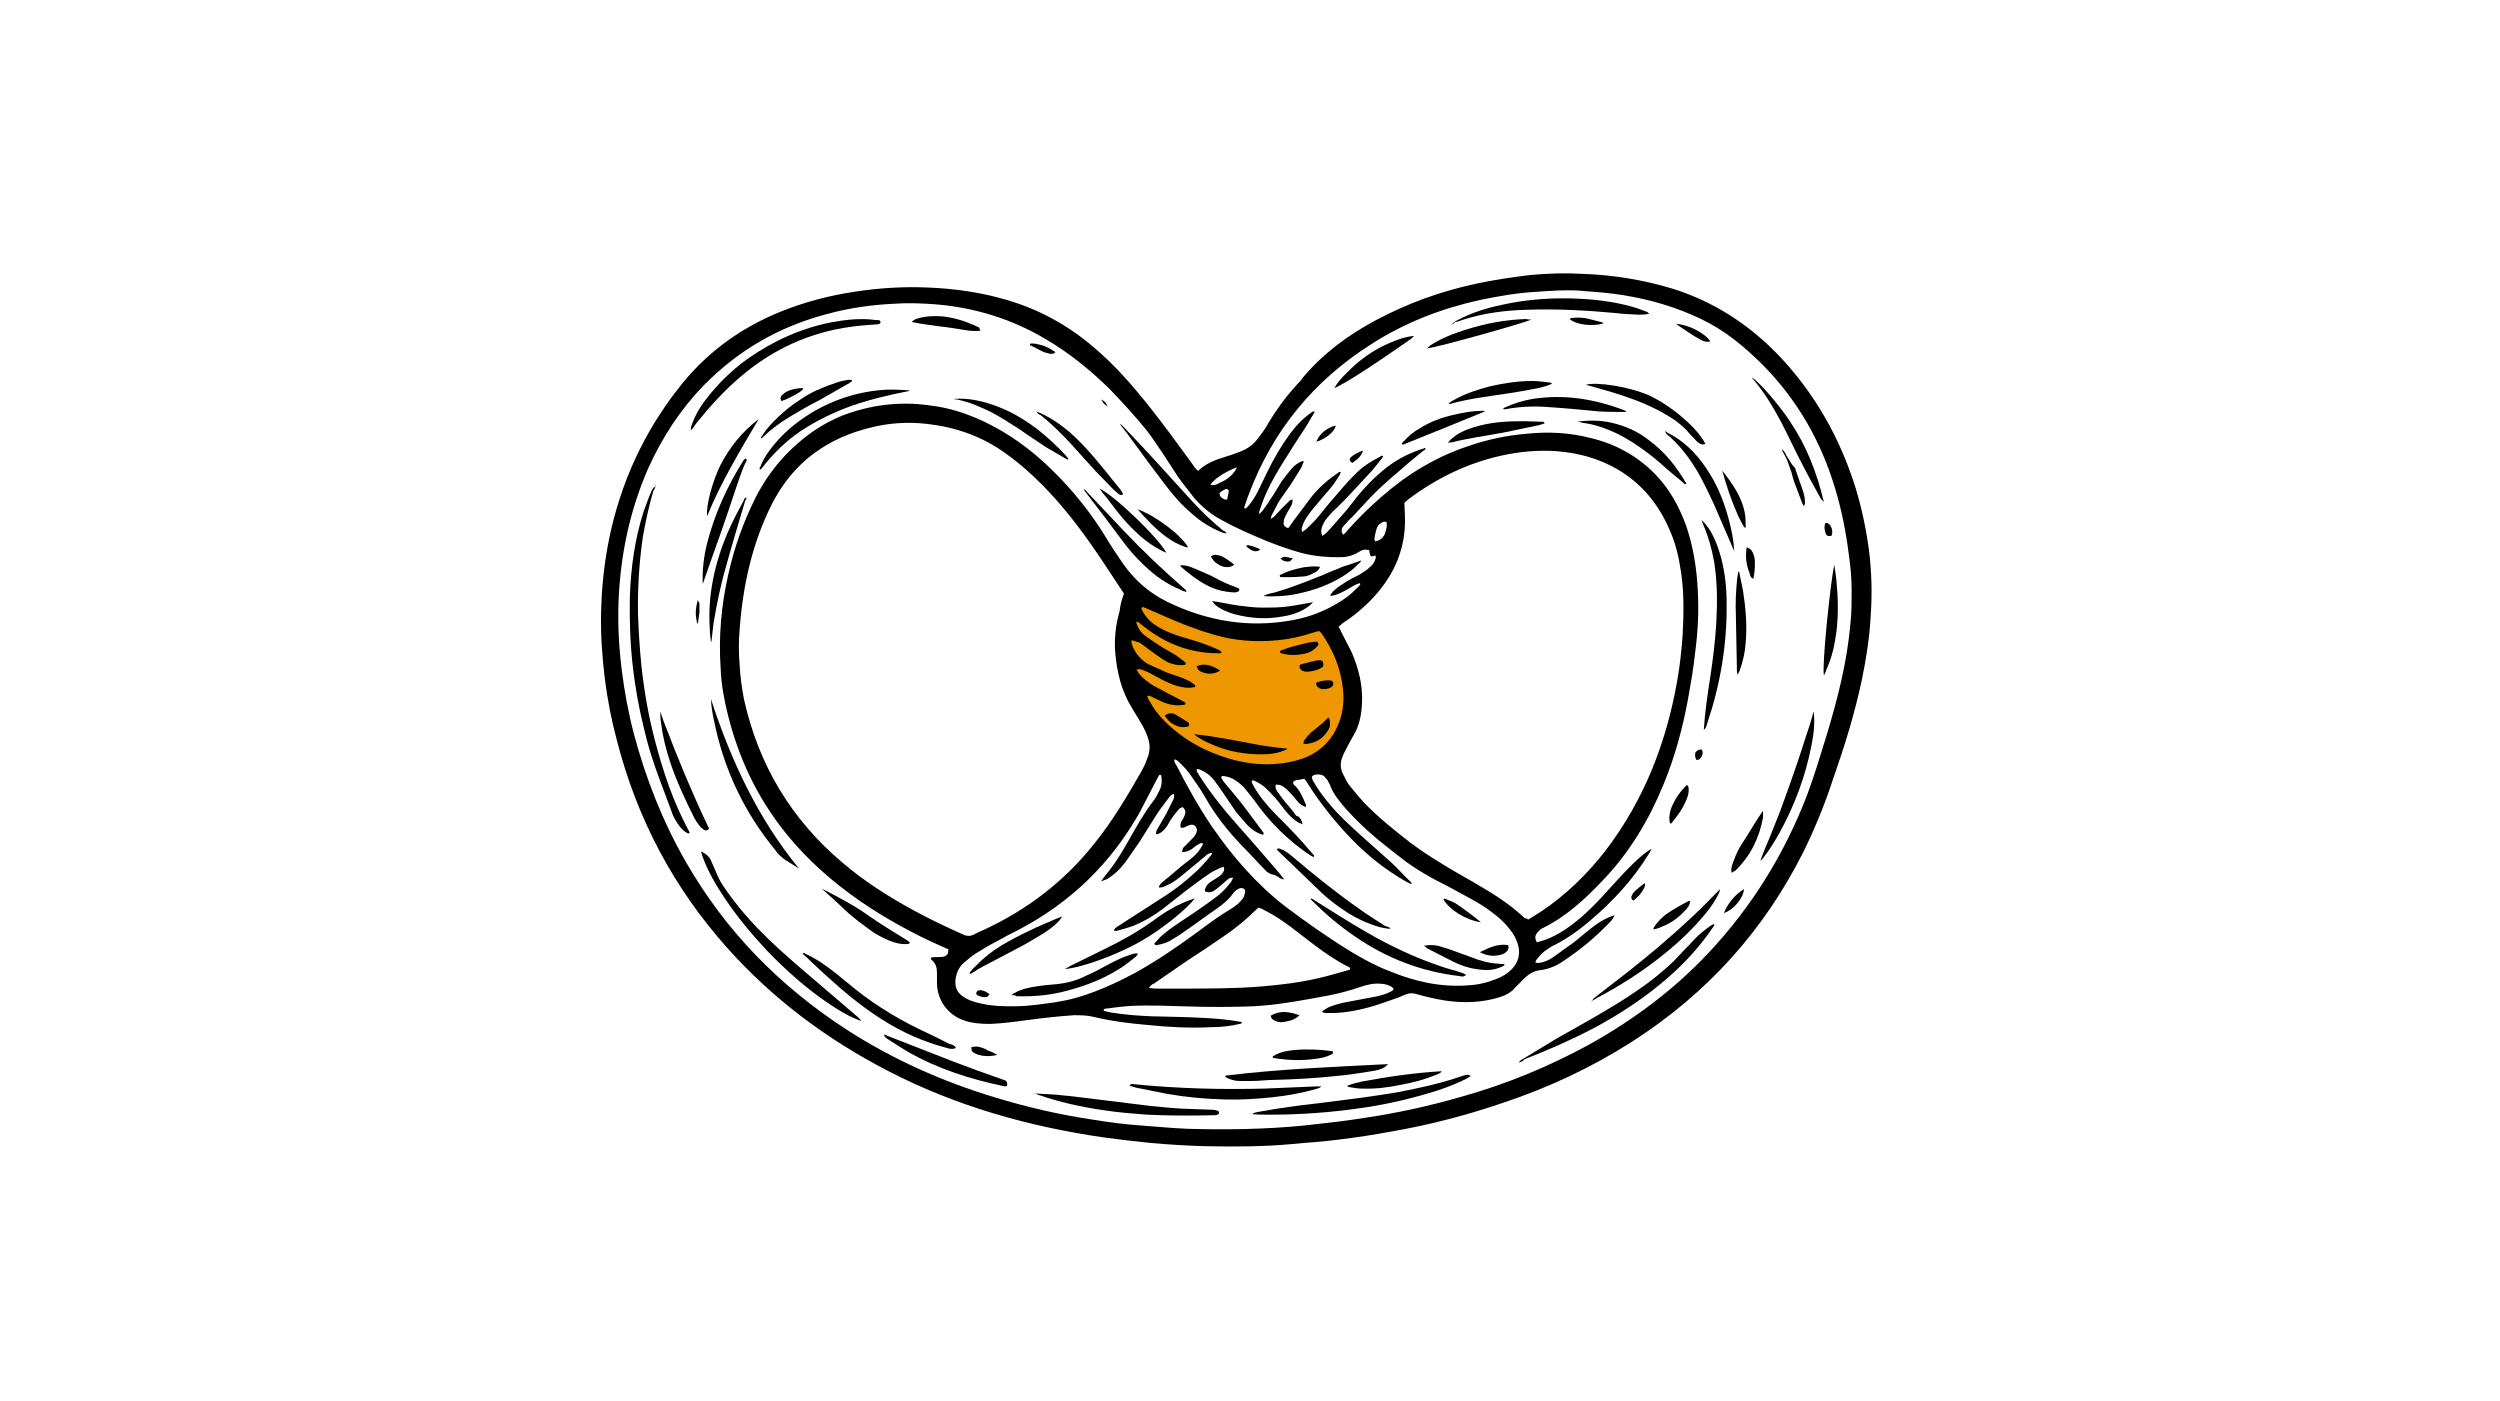 <?xml version="1.0" encoding="utf-8"?>
<!-- Generator: Adobe Illustrator 23.0.1, SVG Export Plug-In . SVG Version: 6.00 Build 0)  -->
<svg version="1.1" id="Ebene_1" xmlns="http://www.w3.org/2000/svg" xmlns:xlink="http://www.w3.org/1999/xlink" x="0px" y="0px"
	 viewBox="0 0 460 257.8" enable-background="new 0 0 460 257.8" xml:space="preserve">
<path fill="#EE9700" d="M248.3,126.5c2,16.3-13.1,15.9-20.7,14.6c-11.1-1.8-21.2-10.7-21-20.4c0.4-19.3,7.5-5.2,18.7-5.2
	C236.6,115.5,246.2,109.7,248.3,126.5z"/>
<path d="M220.4,86.6c0.1,0,0.2,0,0.2-0.1c1.3-1.2,3-1.9,4.7-2.4c1-0.3,1.9-0.6,2.9-1c1.3-0.5,2.5-1.3,3.3-2.5
	c0.7-0.9,1.4-1.8,1.9-2.8c1.5-2.5,3.2-4.8,5.2-7c0.4-0.4,0.8-0.8,1.1-1.3c3.8-4.5,8.4-7.9,13.5-10.6c5.8-3.1,11.9-5.3,18.4-6.7
	c3.3-0.7,6.6-1.2,10-1.6c3.2-0.3,6.5-0.4,9.8-0.2c5.5,0.2,11,1.1,16.3,2.7c7.4,2.3,13.8,6.4,19.2,11.9c6.9,7.1,11.7,15.6,14.6,25
	c1.1,3.7,1.9,7.5,2.4,11.3c0.5,4,0.6,8.1,0.3,12.1c-0.2,3.9-0.8,7.7-1.6,11.6c-1.3,6.2-3.2,12.3-5.3,18.3c-1.5,4.6-3.3,9-5.4,13.3
	c-7.3,14.6-17.8,26.2-31.5,35c-7.5,4.8-15.4,8.5-23.8,11.3c-6.7,2.3-13.6,4.1-20.6,5.3c-3.2,0.6-6.5,1.1-9.8,1.5
	c-2.8,0.4-5.6,0.5-8.4,0.8c-5.4,0.5-10.7,0.5-16.1,0.4c-3.3-0.1-6.7-0.3-10-0.6c-2.8-0.3-5.6-0.6-8.5-1c-13.9-2-27.4-5.8-39.9-12.3
	c-11.2-5.8-21.1-13.2-29.5-22.6c-9.9-11.1-16.6-23.8-20.3-38.2c-1-3.7-1.7-7.4-2.2-11.2c-0.5-4.1-0.8-8.3-0.7-12.5
	c0.2-7.9,1.5-15.6,4.2-23c2.5-6.9,6.1-13.2,10.7-18.9c4.9-6,10.9-10.3,18-13.2c4.4-1.8,9-3,13.6-3.7c4.5-0.7,9-1,13.6-0.8
	c5,0.2,9.9,0.9,14.6,2.3c6.1,1.8,11.5,4.8,16.3,9c3.5,3,6.5,6.4,9.4,10c2.8,3.5,5.5,7.2,8.2,10.9C219.6,85.7,219.9,86.2,220.4,86.6z
	 M251.9,101.2c-0.9-0.1-0.9-0.1-1.4,0.1c-0.4,0.2-0.7,0.4-1.1,0.6c-0.6,0.3-1.3,0.5-2.1,0.6c-2.7,0.1-5.4-0.1-8-0.8
	c-2.1-0.6-4.1-1.3-6.1-2.1c-2.9-1.2-5.7-2.4-8.4-3.9c-1.9-1-3.6-2.4-5-4c-1-1.3-2-2.5-3-3.9c-1-1.5-2-3.1-3-4.6
	c-0.9-1.3-1.8-2.7-2.8-4c-2.2-2.7-4.5-5.2-6.9-7.7c-3.6-3.5-7.4-6.6-11.7-9.1c-6.2-3.7-13-5.8-20.2-6.4c-2.6-0.2-5.3-0.3-7.9-0.1
	c-4.1,0.2-8.2,0.8-12.2,1.9c-8.7,2.3-16.2,6.6-22.5,13c-4.4,4.5-7.7,9.6-10.3,15.3c-3.2,7.3-4.9,14.9-5.4,22.8
	c-0.3,4.8-0.1,9.6,0.5,14.4c0.5,3.9,1.2,7.8,2.2,11.6c2.2,8.3,5.3,16.2,9.6,23.7c7.3,12.7,17.2,22.8,29.5,30.8
	c8.5,5.5,17.7,9.6,27.3,12.5c5.9,1.8,11.9,3.2,18,4.1c3,0.5,6.1,0.9,9.1,1.1c2.8,0.2,5.7,0.5,8.5,0.6c7.1,0.2,14.2,0.1,21.3-0.6
	c3.7-0.4,7.4-0.8,11.1-1.4c6.1-0.9,12-2.2,17.9-3.9c8.2-2.3,16-5.5,23.5-9.6c8.1-4.5,15.5-10,21.9-16.8c8-8.5,14-18.2,18.2-29.1
	c1.3-3.5,2.4-7.1,3.5-10.7c2.1-6.9,3.9-13.9,4.5-21.1c0.2-2,0.2-3.9,0.2-5.9c0-2.2-0.2-4.3-0.5-6.4c-0.5-4.1-1.3-8.2-2.5-12.2
	c-2.6-8.7-6.9-16.3-13.3-22.8c-3.4-3.4-7-6.4-11.4-8.5c-4.6-2.2-9.4-3.6-14.4-4.4c-2.5-0.4-5.1-0.6-7.7-0.8c-2.8-0.2-5.5,0-8.3,0.2
	c-3.5,0.2-6.9,0.8-10.3,1.5c-7.2,1.6-13.9,4.2-20.1,8.2c-10.5,6.7-18,15.8-22.4,27.5c-0.3,0.7-0.5,1.5-0.8,2.2
	c-0.1,0.2-0.1,0.4,0.2,0.5c0.1-0.1,0.3-0.3,0.4-0.4c0.8-0.9,1.4-1.9,1.9-2.9c0.5-1.1,1.1-2.2,1.6-3.3c1.2-2.5,2.6-4.9,4.2-7.1
	c1.1-1.5,2.4-2.9,4-4c0.1-0.1,0.3-0.3,0.6-0.1c-0.5,0.9-1.1,1.8-1.6,2.7c-1.4,2.1-2.8,4.3-4.1,6.4c-1.2,1.9-2.3,3.8-3.2,5.8
	c-0.5,1.1-0.9,2.2-1.3,3.4c0,0.1,0,0.2,0,0.5c0.3-0.3,0.4-0.4,0.6-0.6c0.5-0.7,1-1.4,1.5-2.2c0.7-1,1.3-2.1,2-3.2
	c0.6-0.8,1.2-1.6,1.9-2.4c0.5-0.6,1.1-1,1.8-1.3c0.1-0.1,0.3-0.1,0.4,0.1c-0.2,0.3-0.3,0.7-0.5,1.1c-0.6,1-1.2,1.9-1.8,2.9
	c-0.7,1-1.4,2-2.1,3c-0.6,0.9-1,1.9-1.5,2.8c-0.1,0.2-0.1,0.3-0.2,0.7c0.3-0.2,0.5-0.3,0.7-0.5c0.4-0.4,0.8-0.9,1.2-1.3
	c0.5-0.5,1.1-1.1,1.6-1.6c0.1-0.1,0.3-0.1,0.5-0.2c0.1,0.5-0.1,0.9-0.3,1.3c-0.3,0.5-0.6,1-0.9,1.6c-0.2,0.4-0.4,0.8-0.4,1.2
	c-0.1,0.6,0.1,0.9,0.8,1.2c0.3-0.3,0.5-0.7,0.8-1.1c1.2-1.6,2.4-3.2,3.6-4.8c1.4-1.7,3-3.1,4.8-4.3c0.1-0.1,0.3-0.3,0.5-0.1
	c-0.1,0.2-0.1,0.3-0.2,0.5c-0.5,0.8-1,1.6-1.6,2.3c-0.7,0.9-1.5,1.7-2.2,2.6c-0.7,0.8-1.4,1.6-2,2.5c-0.6,0.8-1,1.6-1.2,2.5
	c0,0.2,0,0.3,0.1,0.6c0.3-0.2,0.5-0.4,0.7-0.5c0.8-0.8,1.7-1.6,2.4-2.5c1-1.2,1.9-2.4,3-3.6c1.1-1.3,2.2-2.6,3.4-3.8
	c1.4-1.5,3.1-2.6,4.9-3.5c0.1-0.1,0.3-0.3,0.5,0c-0.2,0.3-0.4,0.6-0.6,0.8c-0.7,0.9-1.4,1.8-2.2,2.6c-1.9,2-3.7,4.1-5.7,6
	c-0.7,0.6-1.3,1.3-1.9,2c-0.4,0.5-0.7,1.1-0.9,1.7c-0.1,0.5-0.2,0.9,0.1,1.5c0.3-0.2,0.5-0.3,0.7-0.5c0.9-0.9,1.7-1.9,2.6-2.9
	c1.1-1.2,2.1-2.5,3.1-3.8c1.4-1.7,2.9-3.3,4.6-4.7c2.1-1.8,4.4-3.1,7.1-4c0.3-0.1,0.6-0.2,0.9-0.3c0,0.4-0.3,0.5-0.5,0.6
	c-1.3,1.1-2.6,2.1-3.8,3.2c-2.5,2.1-5,4.3-7.2,6.8c-0.9,0.9-1.7,1.9-2.7,2.8c-0.3,0.3-0.6,0.7-0.9,1c-0.3,0.3-0.4,0.7-0.3,1.2
	c0,0.1,0.2,0.2,0.3,0.4c0.3-0.3,0.6-0.6,0.8-0.9c2-2.2,4-4.2,6.2-6.1c4.8-4.2,10.1-7.4,16.2-9.4c3.5-1.2,7-1.9,10.6-2.2
	c3.9-0.4,7.9-0.2,11.7,0.8c4.6,1.1,8.6,3.3,11.9,6.7c2.6,2.7,4.3,5.8,5.6,9.3c1.4,4,2,8.1,2.2,12.2c0.2,3.8,0,7.6-0.5,11.3
	c-0.3,2.9-0.8,5.7-1.3,8.5c-1,5.4-2.4,10.6-4.5,15.7c-2.7,6.6-6.3,12.6-11.2,17.7c-3.3,3.5-6.8,6.7-11.1,8.8c-0.4,0.2-0.7,0.5-1,0.9
	c-0.4,0.5-0.4,1,0,1.7c0.5-0.2,1.1-0.3,1.6-0.5c2.4-0.9,4.5-2.4,6.4-4c1.7-1.5,3.3-3.1,4.8-4.8c1.4-1.5,2.7-3,4.1-4.4
	c1.1-1.1,2.2-2.2,3.5-3.1c0.1-0.1,0.3-0.2,0.7-0.4c-0.3,0.6-0.5,0.9-0.7,1.2c-2.8,4.5-6.4,8.4-10.5,11.9c-2.1,1.8-4.3,3.4-6.7,4.6
	c-0.7,0.3-1.3,0.8-1.9,1.2c-0.5,0.4-1,1-1.4,1.5c-0.1,0.1-0.1,0.3-0.2,0.5c0.2,0,0.4,0.1,0.5,0.1c1-0.1,2-0.5,2.8-1.1
	c1.2-0.8,2.3-1.7,3.5-2.5c1.2-0.9,2.4-2,3.6-2.9c1-0.8,2.1-1.5,3.3-2c0.2-0.1,0.5-0.1,0.9-0.3c-0.3,0.7-0.7,1.1-1.1,1.5
	c-2.6,2.7-5.4,5-8.6,7.1c-1.2,0.8-2.5,1.3-3.9,1.5c-1.2,0.1-2.2,0.7-3,1.5c-0.5,0.5-1.1,1.1-1.6,1.6c-0.8,1-1.8,1.5-3,1.9
	c-3.3,1-6.6,1.1-10,0.6c-1.8-0.3-3.6-0.7-5.3-1.2c-0.7-0.2-1.3-0.2-2,0.1c-0.9,0.4-1.7,0.7-2.6,1c-3,1.1-6,2-9.1,2.3
	c-1,0.1-2,0.1-2.9,0.1c-0.2,0-0.5-0.1-0.8-0.2c0.5-0.5,1.1-0.8,1.6-1c1.1-0.4,2.2-0.7,3.4-0.9c1.6-0.3,3.2-0.6,4.8-0.9
	c1-0.2,2.1-0.5,3-1c0.2-0.1,0.4-0.2,0.4-0.5c-0.1-0.1-0.2-0.2-0.3-0.3c-0.7-0.4-1.4-0.6-2.2-0.6c-1.2-0.1-2.4,0.2-3.6,0.6
	c-2,0.7-4,1.2-6,1.6c-1.1,0.2-2.2,0.4-3.3,0.6c-3.8,0.7-7.7,1.3-11.6,1.4c-3.4,0.1-6.9,0.1-10.3,0c-3.7-0.1-7.5-0.3-11.2-0.1
	c-1.5,0.1-3,0.3-4.5,0.5c-0.2,0-0.4,0.1-0.3,0.4c0.4,0.1,0.9,0.2,1.3,0.3c2.5,0.4,5,0.6,7.6,0.7c3.2,0.1,6.4,0.1,9.5,0.3
	c2.2,0.1,4.5,0.3,6.7,0.7c0.1,0,0.3,0,0.3,0.3c-0.1,0-0.3,0.1-0.4,0.1c-1.7,0.4-3.4,0.6-5.2,0.6c-3.9,0.2-7.8,0-11.7-0.4
	c-3.4-0.3-6.7-0.7-10-1.5c-1.2-0.3-2.4-0.3-3.6-0.3c-2.9,0.2-5.7,0.5-8.6,0.9c-2.2,0.3-4.5,0.6-6.8,0.7c-1.6,0-3.2-0.1-4.7-0.6
	c-3.1-1-5.1-3.8-5.1-7c0-0.6,0-1.2,0-1.8c0-0.9-0.2-1.7-0.9-2.3c-0.1-0.1-0.3-0.2-0.2-0.5c0.5-0.1,0.9-0.1,1.4-0.1
	c0.3,0,0.7,0,1-0.1c0.6-0.2,0.8-0.5,0.8-1.3c-0.1-0.1-0.1-0.1-0.2-0.1c-0.4-0.2-0.8-0.4-1.1-0.5c-5.2-2.3-10.1-5-14.8-8.2
	c-5.2-3.6-9.9-7.7-13.9-12.7c-5.2-6.5-8.6-13.7-10.6-21.8c-0.7-2.8-1.2-5.6-1.3-8.4c-0.4-5.8,0.1-11.6,1.4-17.3
	c1.1-5,2.8-9.7,5.1-14.3c2.6-5,6.2-9.1,10.9-12.3c1.5-1,3.2-1.9,4.9-2.6c5.2-2,10.6-2.7,16.2-1.9c3.4,0.4,6.6,1.4,9.8,2.9
	c4.7,2.2,8.8,5.2,12.5,8.8c3.9,3.8,7.3,8,10.1,12.6c1,1.7,2.1,3.3,3.2,4.9c2.1,3,4.8,5.3,8,6.9c7.4,3.6,15.1,4.9,23.2,3.4
	c3.3-0.6,6.5-1.9,9.3-3.8c1.1-0.7,2-1.6,2.9-2.5c0.1-0.1,0.3-0.3,0.1-0.5c-0.8,0.2-1.5,0.7-2.2,1.1c-0.9,0.5-1.8,1-2.8,1.2
	c-0.1,0-0.3,0-0.5,0c0.2-0.3,0.4-0.5,0.5-0.7c0.6-0.6,1.3-1.1,2.1-1.6c0.9-0.6,1.9-1.1,2.9-1.6c0.6-0.4,1.3-0.8,1.8-1.3
	c0.5-0.4,0.9-0.9,1.1-1.6c0.1-0.2,0-0.4,0-0.6c-0.9,0.3-0.9,0.3-1.1-0.5C252,101.4,251.9,101.3,251.9,101.2z M206.8,109.2
	c-0.2-0.3-0.4-0.6-0.6-0.9c-1.2-1.8-2.3-3.5-3.5-5.3c-2.6-3.9-5.4-7.7-8.5-11.2c-2.8-3.1-5.8-6-9.2-8.4c-4.3-3.1-9.1-4.8-14.4-5.4
	c-3.5-0.4-7-0.2-10.5,0.7c-3.7,0.9-7.2,2.4-10.3,4.7c-3.4,2.5-5.9,5.7-7.8,9.4c-3.6,7.2-5.3,14.9-5.9,22.9c-0.2,2.2-0.2,4.5,0,6.7
	c0.1,2.1,0.4,4.2,0.8,6.3c2.7,12.1,8.7,22.1,18.2,30.1c4,3.4,8.4,6.2,13,8.7c2.9,1.6,5.9,3,9,4.4c0.8,0.4,1.5,0.4,2.2,0
	c0.5-0.3,1.1-0.5,1.7-0.8c8-3.7,14.8-8.9,20.3-15.8c3.4-4.2,6.1-8.8,8.8-13.5c0.2-0.4,0.4-0.8,0.6-1.2c0.2-0.5,0.4-1.1,0.6-1.6
	c0.3-1,0.3-2,0-3c-0.3-1-0.7-1.8-1.2-2.7c-0.6-1-1.2-2-1.8-3c-2-3.2-2.8-6.7-3.1-10.3c-0.2-2.5,0.1-5.1,0.8-7.5
	C206.1,111.4,206.4,110.4,206.8,109.2z M281.2,169.2c0.8-0.5,1.6-1,2.4-1.5c4.6-3.1,8.5-6.9,11.9-11.3c7-9.2,11.1-19.7,13.1-31.1
	c0.5-2.8,0.8-5.6,1-8.4c0.2-3.9,0.3-7.8-0.3-11.7c-0.4-2.7-1-5.3-2.1-7.7c-2-4.7-5.1-8.5-9.5-11.1c-3.6-2.1-7.4-3.1-11.5-3.4
	c-3.3-0.2-6.6,0.1-9.8,0.8c-6.4,1.4-12.1,4.2-17.3,8.1c-0.2,0.2-0.5,0.4-0.7,0.6c0,0.7,0.1,1.4,0.1,2.2c0.2,4-0.7,7.7-2.7,11.1
	c-1.3,2.2-3,4.2-4.9,5.9c-1.2,1.1-2.5,2.1-3.9,3c-0.2,0.2-0.4,0.4-0.7,0.6c0.2,0.4,0.4,0.7,0.5,1c0.6,1.2,1.3,2.5,1.9,3.7
	c1.3,3,2.1,6.2,1.9,9.5c-0.1,2.1-0.5,4.1-1.6,5.9c-0.4,0.7-0.8,1.4-1.2,2.2c-0.3,0.6-0.6,1.1-0.8,1.7c-0.4,1-0.4,1.9,0,2.9
	c0.4,0.7,0.7,1.5,1.2,2.2c0.9,1.1,1.8,2.2,2.7,3.2c2.7,2.8,5.7,5.2,8.8,7.6c2.7,2,5.5,3.7,8.4,5.4c2,1.1,4,2.3,6,3.5
	c2.3,1.4,4.5,3,6.5,4.9C280.8,168.9,280.9,169,281.2,169.2z M239.7,151.7c-0.3-0.2-0.5-0.2-0.7-0.3c-0.9-0.5-1.6-1.2-2.2-1.9
	c-0.7-0.8-1.3-1.7-2-2.5c-0.6-0.7-1.2-1.3-1.8-1.9c-0.6-0.6-1.3-1-2.1-1.4c-0.2-0.1-0.4-0.2-0.6,0c0,0.4,0.3,0.7,0.4,1
	c1.1,1.9,2.5,3.6,4.1,5.2c1.3,1.3,2.6,2.6,3.8,3.9c1,1.1,2,2.2,3,3.4c0.1,0.1,0.3,0.2,0.1,0.5c-0.1-0.1-0.3-0.1-0.4-0.2
	c-0.4-0.3-0.8-0.5-1.2-0.8c-3.2-2.3-6-5-8.4-8.2c-0.7-1-1.5-2-2.3-3c-0.5-0.7-1.2-1.3-1.9-1.8c-0.7-0.5-1.5-0.8-2.3-0.9
	c-0.2,0-0.4-0.1-0.5,0.2c0.1,0.4,0.4,0.7,0.6,1c1.4,1.7,2.9,3.4,4.2,5.2c1,1.3,1.9,2.6,2.9,3.9c0.1,0.1,0.2,0.3,0,0.5
	c-1.1-0.3-2-0.9-2.8-1.7c-0.7-0.8-1.4-1.6-2.1-2.4c-0.7-1-1.4-2.1-2.1-3.1c-0.6-0.9-1.2-1.8-1.9-2.7c-0.5-0.7-1.2-1.3-1.9-1.7
	c-0.4-0.2-0.8-0.5-1.4-0.5c0,0.2,0,0.3,0,0.4c0.2,0.3,0.4,0.7,0.6,1c2,3.1,4.3,6,6.8,8.8c2.3,2.6,4.6,5.2,6.8,7.8
	c0.6,0.7,1.2,1.4,1.9,2.3c-0.5,0-0.8-0.2-1-0.4c-0.4-0.2-0.8-0.5-1.2-0.5c-0.4-0.1-0.7-0.3-1-0.5c-1.5-1.5-2.9-3.1-4.4-4.6
	c-2.7-2.8-5.1-5.8-7-9.2c-0.7-1.2-1.5-2.4-2.3-3.5c-0.7-1.1-1.6-2.1-2.6-3c-0.2-0.2-0.4-0.3-0.7-0.4c-0.1,0.5,0.1,0.7,0.3,1
	c2,3.9,4.1,7.7,6.6,11.4c3.8,5.5,8.1,10.5,13.5,14.7c4,3,8.1,5.9,12.4,8.5c2.2,1.3,4.4,2.5,6.8,3.4c4.6,1.9,9.4,3,14.5,2.6
	c1.8-0.1,3.5-0.5,5.2-1.2c1.1-0.4,2-1,2.8-1.8c1.2-1.3,1.6-2.8,1.1-4.5c-0.3-1-0.8-2-1.5-2.8c-0.9-1.2-1.9-2.1-3.1-3
	c-1.4-1.1-2.9-2-4.4-2.8c-2-1.1-4-2.2-6-3.2c-1.9-1-3.7-2.1-5.4-3.3c-1.7-1.3-3.4-2.6-5.1-4c-2.2-1.8-4.2-3.7-6.1-5.8
	c-1.2-1.4-2.4-2.8-3-4.5c-0.1-0.3-0.3-0.5-0.4-0.8c-0.2-0.2-0.4-0.5-0.6-0.7c-0.3-0.3-0.7-0.4-1.1-0.4c-0.4,0-0.9,0-1.2,0.4
	c0,0.5,0.2,0.8,0.4,1.1c0.8,1.4,1.7,2.6,2.7,3.8c1.8,2.2,3.9,4.1,6,6c1.8,1.6,3.7,3.3,5.5,4.9c1.2,1.1,2.3,2.4,3.5,3.5
	c0.1,0.1,0.3,0.2,0.2,0.5c-0.3-0.2-0.7-0.3-1-0.5c-3.7-2.1-7-4.7-10-7.8c-3-3.1-5.7-6.5-8-10.1c-0.2-0.3-0.4-0.7-0.7-1
	c-0.4,0.1-0.7,0.1-1,0.2c-0.2,0-0.4,0-0.6,0.1c-0.5,0.1-0.6,0.5-0.3,0.8c1.1,1,1.6,2.3,2.2,3.7c0,0.1,0,0.2,0,0.4
	c-0.7-0.2-1.2-0.6-1.6-1.1c-0.4-0.5-0.8-1-1.2-1.4c-0.4-0.4-0.8-0.9-1.3-1.2c-0.4-0.3-0.9-0.5-1.5-0.4c0,0.7,0,0.7,0.3,1.2
	c0.5,0.7,1,1.4,1.5,2c0.7,0.8,1.4,1.6,2,2.5C239.1,150.2,239.5,150.8,239.7,151.7z M202.6,162.2
	C202.6,162.1,202.6,162.1,202.6,162.2c0.4-0.7,1-1.4,1.5-2c1.4-1.8,2.5-3.7,3.6-5.6c1.4-2.5,2.8-5,4.5-7.2c0.5-0.6,0.8-1.3,1.2-2.1
	c0.4-0.8,0.4-1.6,0.3-2.4c0-0.2-0.1-0.4-0.4-0.3c-0.2,0.3-0.3,0.6-0.5,0.9c-1,1.9-2,3.9-3,5.8c-5.3,9.5-12.8,16.8-22.6,21.9
	c-1.2,0.6-2.4,1.2-3.6,1.9c-1.4,0.7-2.7,1.5-4,2.3c-0.8,0.5-1.6,1.2-2.3,1.8c-0.8,0.7-1.2,1.6-1.4,2.5c-0.3,1.5-0.1,2.8,1.5,3.8
	c0.6,0.4,1.4,0.7,2.1,0.9c1.4,0.4,2.8,0.6,4.2,0.7c2.3,0.1,4.5,0.1,6.8-0.2c2.5-0.3,5-0.6,7.5-1.3c3.8-1.1,7.3-2.7,10.7-4.5
	c4-2.2,7.8-4.8,11.5-7.5c2-1.5,4-3,6.2-4.3c0.5-0.3,0.9-0.6,1.4-1c0.3-0.3,0.6-0.6,0.9-1c0.2-0.3,0.3-0.7,0.4-1.1
	c0.1-0.6-0.3-0.8-0.8-0.8c-0.2,0-0.5,0.2-0.7,0.3c-0.3,0.2-0.6,0.5-0.8,0.8c-0.7,1-1.6,1.7-2.5,2.4c-2.2,1.5-4.3,3.1-6.5,4.6
	c-0.8,0.6-1.7,1.1-2.5,1.6c-0.7,0.4-1.5,0.6-2.4,0.8c-0.2,0-0.4,0.1-0.5-0.3c0.4-0.4,0.8-0.9,1.2-1.3c0.8-0.7,1.7-1.4,2.6-2
	c1.4-1,2.9-1.9,4.3-2.9c1.2-0.8,2.4-1.7,3.6-2.6c0.9-0.7,1.7-1.6,2.4-2.5c0.1-0.2,0.2-0.4,0.4-0.8c-0.3,0-0.6,0-0.7,0.1
	c-0.4,0.3-0.8,0.6-1.2,1c-0.5,0.4-1,0.9-1.5,1.2c-0.5,0.4-1.1,0.5-1.8,0.2c0-0.2,0-0.4,0.1-0.6c0.2-0.5,0.5-0.8,0.9-1.1
	c0.5-0.3,0.9-0.6,1.4-0.9c0.5-0.3,0.9-0.7,1.1-1.2c0.1-0.2,0-0.4,0-0.7c-0.3,0.1-0.5,0.1-0.7,0.2c-0.6,0.3-1.3,0.6-1.9,1
	c-1.5,1-2.9,2.1-4.4,3.2c-1.4,1.1-2.8,2.2-4.2,3.3c-1.7,1.3-3.6,2.4-5.6,3.2c-0.9,0.3-1.8,0.6-2.7,0.8c-0.2,0.1-0.5,0.2-0.8-0.1
	c0.2-0.1,0.3-0.3,0.4-0.4c0.8-0.5,1.5-1,2.3-1.5c2.3-1.5,4.7-3,7-4.5c1.8-1.2,3.5-2.5,5-3.9c1.2-1,2.2-2.2,3.2-3.4
	c0.1-0.1,0.3-0.3,0.1-0.5c-0.5,0.1-0.9,0.4-1.2,0.7c-0.8,0.6-1.5,1.3-2.3,1.9c-1,0.8-2,1.7-3.1,2.5c-0.7,0.5-1.5,0.9-2.3,1.2
	c-0.2,0.1-0.5,0.1-0.8,0.1c0.1-0.5,0.5-0.8,0.8-1.1c1-0.8,2-1.6,3-2.5c0.8-0.7,1.7-1.3,2.5-2c0.7-0.6,1.3-1.3,1.7-2.1
	c0.1-0.2,0.2-0.3,0-0.5c-0.4,0-0.7,0.3-1.1,0.5c-0.3,0.2-0.6,0.5-0.9,0.7c-0.5,0.3-1.1,0.5-1.7,0.5c0.1-0.6,0.1-0.7,0.3-0.9
	c0.4-0.4,0.9-0.9,1.3-1.3c0.4-0.4,0.8-0.8,1-1.3c0.2-0.4,0.2-0.8-0.1-1.2c-0.3-0.4-0.7-0.4-1.1-0.3c-0.3,0.1-0.6,0.3-0.9,0.4
	c-0.3,0.1-0.6,0.2-0.8,0c0-0.7,0-0.7,0.2-1.1c0.2-0.3,0.4-0.6,0.5-0.9c0.3-0.6,0.3-1.2-0.3-1.7c-0.2,0.1-0.5,0.2-0.6,0.3
	c-0.4,0.5-0.9,1-1.2,1.5c-0.4,0.5-0.7,1.1-1,1.6c-0.4,0.6-0.9,1.2-1.6,1.5c-0.2,0.1-0.3,0.2-0.5,0c0-0.4,0.2-0.8,0.4-1.1
	c0.5-0.9,1-1.7,1.5-2.6c0.4-0.8,0.8-1.6,1.2-2.4c0.2-0.4,0.3-0.8,0.2-1.2c-0.4,0-0.6,0.3-0.8,0.5c-0.8,1.1-1.7,2.2-2.4,3.3
	c-1,1.6-2,3.2-3,4.8c-0.9,1.3-1.8,2.6-2.7,3.9c-1,1.3-2.1,2.4-3.5,3.2C203,162,202.8,162.1,202.6,162.2z M208.2,117.8
	c0,0.2,0,0.4,0,0.5c0.2,0.8,0.6,1.5,1.1,2.2c0.6,0.7,1.3,1.4,2.2,1.8c1,0.5,2.1,0.9,3.1,1.4c1,0.4,2.1,0.7,3.1,1.1
	c0.7,0.3,1.4,0.6,2,1.1c0.1,0.1,0.3,0.2,0.2,0.5c-0.8,0.2-1.7,0.2-2.5,0c-1.3-0.2-2.5-0.8-3.7-1.4c-0.8-0.4-1.6-0.9-2.4-1.3
	c-0.5-0.2-1-0.4-1.6-0.6c-0.1,0-0.3,0.1-0.6,0.1c0.2,0.3,0.4,0.6,0.5,0.8c0.8,0.9,1.7,1.6,2.7,2.2c1.1,0.6,2.1,1.1,3.2,1.7
	c0.8,0.4,1.6,0.8,2.3,1.2c0.2,0.1,0.4,0.2,0.3,0.5c-0.1,0-0.2,0.1-0.4,0.1c-1.3,0.2-2.6,0-3.9-0.6c-0.6-0.3-1.3-0.6-1.9-0.9
	c-0.2-0.1-0.5-0.3-0.8-0.1c0.1,0.2,0.1,0.5,0.3,0.7c0.8,1.5,1.7,2.7,2.9,3.9c2.1,2.1,4.5,3.8,7.2,5.1c4,1.9,8.2,3,12.6,2.8
	c2.2-0.1,4.3-0.5,6.3-1.3c3.2-1.4,5.3-3.9,6.3-7.3c0.5-1.7,0.6-3.5,0.4-5.3c-0.4-3.7-1.8-7.1-3.9-10.1c-0.1-0.2-0.3-0.3-0.5-0.5
	c-0.4,0.1-0.8,0.2-1.1,0.3c-2.1,0.7-4.3,1.2-6.5,1.4c-4,0.4-7.9,0.1-11.7-1c-3.1-0.9-6.2-2.1-9.1-3.4c-1.2-0.5-2.5-1.1-3.7-1.6
	c-0.2-0.1-0.4-0.2-0.6,0.1c0.2,0.6,0.6,1.2,1,1.7c0.8,1,1.9,1.7,3.1,2.3c1.2,0.6,2.4,1,3.7,1.4c1.3,0.4,2.5,0.7,3.8,1.2
	c0.9,0.3,1.8,0.7,2.7,1.1c0.2,0.1,0.3,0.3,0.5,0.4c-0.2,0.3-0.5,0.2-0.7,0.2c-2.7,0-5.3-0.5-7.8-1.5c-2.3-0.9-4.3-2.2-6.2-3.7
	c-0.3-0.2-0.5-0.6-1-0.6c0,0.2,0,0.4,0.1,0.5c0.3,0.9,0.9,1.7,1.7,2.2c0.9,0.7,1.9,1.3,2.8,1.9c0.9,0.6,1.8,1,2.7,1.6
	c0.6,0.4,1.1,0.8,1.6,1.2c0.1,0.1,0.3,0.3,0.1,0.5c-0.2,0-0.4,0.1-0.6,0.1c-1.2,0-2.4-0.3-3.4-1c-0.8-0.5-1.6-1.1-2.3-1.6
	c-0.7-0.5-1.4-1.1-2.2-1.6C209,118.1,208.7,117.9,208.2,117.8z M211.4,181.8c0.5,0,0.8,0.1,1.1,0.1c1.7,0,3.4,0,5.1,0
	c4.9,0,9.7,0,14.6-0.4c3.5-0.3,6.9-0.7,10.3-1.5c1.9-0.4,3.7-1,5.6-1.5c0.2,0,0.4-0.1,0.3-0.4c-0.1-0.1-0.2-0.2-0.3-0.2
	c-2.2-1.1-4.2-2.5-6.1-3.9c-1.4-1.1-2.9-2.2-4.3-3.3c-1.6-1.2-3.2-2.3-5-3.2c-0.4-0.2-0.7-0.4-1.1-0.5c-0.2,0.2-0.4,0.3-0.6,0.5
	c-1.8,1.8-3.8,3.4-6,4.9c-2.2,1.5-4.4,3-6.6,4.4c-2,1.4-4.1,2.8-6.1,4.2C212,181.1,211.7,181.3,211.4,181.8z M255.1,96
	c-0.2,0-0.3,0-0.5,0c-0.6,0.2-1.1,0.6-1.3,1.3c-0.2,0.6-0.3,1.2-0.4,1.7c0,0.2,0,0.3,0.1,0.6c0.8-0.1,1.3-0.5,1.7-1.1
	C255,97.7,255.3,96.9,255.1,96z M227.6,86c-1.8,0.6-4.1,2-4.9,3.2c0.7,0.2,1.3-0.1,1.8-0.4C226,88.2,227.1,87.1,227.6,86z
	 M225.8,91.9c0.1-0.5,0.2-1,0.3-1.5c0-0.3-0.3-0.5-0.6-0.4c-0.4,0.2-0.8,0.4-1.1,0.7c0,0.4,0.1,0.7,0.4,0.9
	C225.1,91.8,225.4,92,225.8,91.9z"/>
<path fill="none" d="M206.8,109.2c-0.3,1.1-0.6,2.2-0.9,3.2c-0.7,2.5-1,5-0.8,7.5c0.3,3.7,1.1,7.2,3.1,10.3c0.6,1,1.2,2,1.8,3
	c0.5,0.8,0.9,1.7,1.2,2.7c0.3,1,0.3,2,0,3c-0.2,0.5-0.4,1.1-0.6,1.6c-0.2,0.4-0.4,0.8-0.6,1.2c-2.7,4.7-5.4,9.3-8.8,13.5
	c-5.5,6.9-12.3,12.1-20.3,15.8c-0.5,0.3-1.1,0.5-1.7,0.8c-0.8,0.4-1.4,0.4-2.2,0c-3-1.4-6.1-2.8-9-4.4c-4.6-2.5-9-5.3-13-8.7
	c-9.5-8-15.5-18.1-18.2-30.1c-0.5-2.1-0.7-4.2-0.8-6.3c-0.1-2.2-0.1-4.5,0-6.7c0.6-8,2.3-15.7,5.9-22.9c1.9-3.8,4.4-7,7.8-9.4
	c3.1-2.3,6.5-3.8,10.3-4.7c3.5-0.8,7-1,10.5-0.7c5.3,0.5,10.1,2.3,14.4,5.4c3.4,2.4,6.4,5.3,9.2,8.4c3.1,3.5,5.9,7.3,8.5,11.2
	c1.2,1.8,2.4,3.5,3.5,5.3C206.4,108.6,206.6,108.9,206.8,109.2z"/>
<path fill="none" d="M281.2,169.2c-0.3-0.2-0.4-0.4-0.6-0.5c-2-1.9-4.2-3.5-6.5-4.9c-2-1.2-4-2.3-6-3.5c-2.9-1.6-5.8-3.3-8.4-5.4
	c-3.1-2.3-6.1-4.8-8.8-7.6c-1-1-1.9-2.1-2.7-3.2c-0.5-0.7-0.9-1.4-1.2-2.2c-0.5-0.9-0.5-1.9,0-2.9c0.3-0.6,0.5-1.2,0.8-1.7
	c0.4-0.7,0.8-1.5,1.2-2.2c1.1-1.8,1.5-3.8,1.6-5.9c0.1-3.3-0.6-6.5-1.9-9.5c-0.6-1.3-1.3-2.5-1.9-3.7c-0.2-0.3-0.3-0.6-0.5-1
	c0.2-0.2,0.5-0.4,0.7-0.6c1.4-0.9,2.7-1.9,3.9-3c1.9-1.7,3.6-3.7,4.9-5.9c2-3.4,2.9-7.1,2.7-11.1c0-0.7-0.1-1.4-0.1-2.2
	c0.3-0.2,0.5-0.4,0.7-0.6c5.2-3.9,11-6.7,17.3-8.1c3.2-0.7,6.5-1,9.8-0.8c4.1,0.3,8,1.3,11.5,3.4c4.4,2.6,7.5,6.4,9.5,11.1
	c1.1,2.5,1.7,5.1,2.1,7.7c0.6,3.9,0.5,7.8,0.3,11.7c-0.2,2.8-0.5,5.7-1,8.4c-2,11.3-6.1,21.8-13.1,31.1c-3.3,4.4-7.2,8.2-11.9,11.3
	C282.8,168.2,282.1,168.7,281.2,169.2z"/>
<path fill="none" d="M211.4,181.8c0.3-0.6,0.7-0.8,1-1c2-1.4,4-2.8,6.1-4.2c2.2-1.5,4.4-2.9,6.6-4.4c2.1-1.5,4.1-3.1,6-4.9
	c0.2-0.2,0.3-0.3,0.6-0.5c0.4,0.2,0.8,0.3,1.1,0.5c1.7,0.9,3.4,2,5,3.2c1.5,1.1,2.9,2.2,4.3,3.3c1.9,1.5,3.9,2.8,6.1,3.9
	c0.1,0.1,0.2,0.2,0.3,0.2c0.1,0.3-0.1,0.4-0.3,0.4c-1.9,0.5-3.7,1.1-5.6,1.5c-3.4,0.8-6.8,1.2-10.3,1.5c-4.9,0.4-9.7,0.4-14.6,0.4
	c-1.7,0-3.4,0-5.1,0C212.2,181.9,211.8,181.9,211.4,181.8z"/>
<path d="M120.6,89.6c-0.1,0.3-0.3,0.5-0.4,0.8c-0.8,2.7-1.4,5.5-1.9,8.3c-0.7,4.8-1,9.6-0.9,14.5c0.1,3,0.3,6,0.6,9.1
	c0.5,4.7,1.3,9.4,2.5,13.9c1.5,5.8,3.4,11.4,6.2,16.6c0.1,0.1,0.1,0.3,0.2,0.4c-0.1,0.2-0.3,0.2-0.4,0.1c-0.8-0.4-1.4-1.1-1.9-1.9
	c-0.4-0.6-0.8-1.3-1-2c-1.6-4.4-3.4-8.7-4.6-13.3c-0.9-3.5-1.7-7.1-2.2-10.7c-0.8-5.3-1-10.5-0.9-15.8c0.2-5.2,0.9-10.4,2.5-15.4
	c0.5-1.4,1-2.8,1.6-4.1C120.2,89.8,120.3,89.6,120.6,89.6C120.6,89.6,120.6,89.6,120.6,89.6z"/>
<path d="M279.5,195.5c0.1-0.4,0.5-0.5,0.8-0.7c2-1.2,4.1-2.5,6.1-3.7c3-1.7,6.1-3.4,9.1-5.2c2.6-1.5,5-3.1,7.4-4.8
	c2.4-1.8,4.7-3.7,6.7-6c0.8-0.8,1.6-1.6,2.4-2.5c0.9-0.9,1.8-1.6,2.8-2.3c0.2-0.1,0.4-0.2,0.6-0.3c0.1,0.3-0.1,0.5-0.2,0.6
	c-2.3,3.4-5.1,6.5-8.2,9.2c-4.2,3.7-8.8,6.7-13.6,9.3c-4.2,2.2-8.5,4.1-12.9,5.8C280.2,195.3,279.8,195.4,279.5,195.5L279.5,195.5z"
	/>
<path d="M127.1,79.2c0-0.7,0.2-1.1,0.4-1.6c0.5-1.3,1.2-2.5,2-3.6c2.3-3.1,5-5.8,8.1-8c4.7-3.3,9.8-5.6,15.4-6.7
	c2.7-0.5,5.5-0.8,8.2-0.4c0.3,0,0.7-0.1,0.8,0.3c0.1,0.3-0.2,0.5-0.9,0.5c-1.4,0.1-2.9,0.2-4.3,0.4c-7.7,1-14.5,4.1-20.4,9.1
	c-3.1,2.6-5.8,5.6-8.3,8.7C127.8,78.4,127.6,78.7,127.1,79.2z"/>
<path d="M129.1,156.7c0.8,0.4,1.4,0.9,1.7,1.6c0.3,0.6,0.5,1.2,0.8,1.8c0.4,1,0.8,1.9,1.4,2.8c2.4,3.6,5.2,6.8,8.3,9.8
	c3.3,3.2,6.8,6.1,10.3,9.1c2.1,1.8,4.1,3.5,6.2,5.3c0.2,0.2,0.4,0.4,0.7,0.7c-0.4,0-0.7-0.2-1-0.3c-1.7-0.7-3.3-1.7-4.8-2.7
	c-4.2-2.8-7.9-6.1-11.4-9.7c-2.9-3.1-5.6-6.3-8-9.9c-1.6-2.4-3-4.8-4-7.5c-0.1-0.3-0.2-0.6-0.3-1C129,156.9,129,156.8,129.1,156.7z"
	/>
<path d="M230.4,205c0.3-0.3,0.7-0.3,1.1-0.4c3.7-0.7,7.4-1.2,11.1-1.6c4.8-0.6,9.6-1.2,14.4-2c4.2-0.8,8.3-1.7,12.3-3.1
	c0.4-0.1,0.9-0.3,1.3,0.1c-0.2,0.1-0.4,0.3-0.6,0.4c-2.8,1.4-5.7,2.4-8.7,3.2c-3.6,1-7.3,1.8-11,2.3c-5.5,0.8-11,1.2-16.6,1.2
	C232.5,205.1,231.5,205.1,230.4,205z"/>
<path d="M267,59.7c0.3-0.2,0.7-0.5,1-0.7c2.6-1.4,5.4-2.3,8.3-2.9c4.9-1.1,9.9-1.4,14.9-1.1c3.4,0.2,6.8,0.7,10,1.7
	c0.6,0.2,1.3,0.5,1.9,0.7c0.1,0.1,0.2,0.2,0.4,0.3c-0.7,0.2-1.4,0.2-2,0.2c-1.4-0.1-2.8-0.1-4.2-0.3c-5.5-0.5-10.9-0.8-16.4-0.6
	c-3.9,0.1-7.8,0.6-11.6,1.8c-0.5,0.2-1.1,0.4-1.6,0.5C267.5,59.6,267.2,59.6,267,59.7L267,59.7z"/>
<path d="M313.5,134.3c0.2-3.3,0.7-6.5,1.2-9.8c0.5-3.3,0.9-6.6,1.1-9.9c0.2-3.7,0.2-7.5-0.4-11.2c-0.4-2.3-1-4.5-1.9-6.6
	c-0.1-0.3-0.3-0.7-0.4-1.1c0.5,0.4,0.9,1,1.3,1.5c1.1,1.7,1.8,3.6,2.3,5.5c0.7,2.7,1,5.4,1,8.2c0.1,7.5-1.1,14.8-3.5,22
	C314,133.4,314,133.9,313.5,134.3L313.5,134.3z"/>
<path d="M130.8,128.6c3.7,11.3,8.6,21.9,16.2,31.2c-0.8-0.5-1.6-1-2.4-1.5c-0.3-0.2-0.6-0.4-0.9-0.7c-0.3-0.3-0.7-0.6-0.9-1
	c-5.8-7-9.6-15-11.4-23.9C131.1,131.4,130.9,130.1,130.8,128.6z"/>
<path d="M190.4,201.2c1.2,0.1,2.5,0.1,3.7,0.2c3.2,0.3,6.3,0.7,9.5,1.1c2.7,0.3,5.4,0.7,8.1,1c2,0.2,4,0.4,6,0.5
	c1.8,0.1,3.7,0.1,5.5,0.2c0.3,0,0.6,0.1,0.9,0.2c0.1,0,0.2,0.2,0.2,0.4c0,0.1-0.1,0.3-0.3,0.3c-0.2,0.1-0.4,0.1-0.6,0.1
	c-4.1,0.1-8.2,0.1-12.4-0.1c-2.6-0.2-5.2-0.4-7.8-0.8c-4.2-0.6-8.3-1.5-12.3-2.9c-0.2-0.1-0.4-0.2-0.6-0.3
	C190.4,201.3,190.4,201.3,190.4,201.2z"/>
<path d="M208,199.5c0.2,0,0.5-0.1,0.7,0c8,0.8,16,1,24,0.8c3.1-0.1,6.3-0.3,9.4-0.4c0.3,0,0.7,0,1,0c-0.2,0.3-0.5,0.3-0.7,0.4
	c-2.7,0.8-5.5,1.3-8.3,1.6c-2.9,0.3-5.9,0.5-8.8,0.4c-3.5-0.1-6.9-0.4-10.4-1c-2-0.4-4-0.8-6-1.2c-0.3-0.1-0.6-0.2-1-0.3
	C208,199.6,208,199.5,208,199.5z"/>
<path d="M175.9,192.8c-0.5,0.3-1,0.2-1.4,0.1c-1.1-0.3-2.2-0.6-3.3-1c-4.2-1.4-8.1-3.6-11.7-6.2c-3.6-2.6-6.9-5.6-10.2-8.7
	c-0.5-0.5-1-1-1.6-1.5c0.2-0.3,0.4-0.1,0.5,0c1.3,0.6,2.5,1.3,3.6,2.1c1.4,1,2.8,2.1,4.1,3.2c4,3.4,8.4,6.2,13.1,8.5
	c1.9,0.9,3.8,1.8,5.7,2.8C175.2,192.2,175.6,192.3,175.9,192.8z"/>
<path d="M167.5,71.9c-3.6,0.7-7.1,1.5-10.6,2.7c-3.4,1.2-6.7,2.8-9.7,4.8c-2.6,1.8-4.9,4-6.9,6.6c-0.1,0.1-0.2,0.3-0.4,0.4
	c-0.3-0.2-0.1-0.3,0-0.5c0.6-1.6,1.6-3,2.7-4.3c2.1-2.5,4.6-4.4,7.3-6c3.7-2.1,7.7-3.4,11.9-3.8c1.7-0.2,3.4-0.1,5.1,0
	C167.2,71.8,167.3,71.9,167.5,71.9z"/>
<path d="M255.4,195.8c-0.7,0.8-1.5,1-2.4,1.2c-2.4,0.4-4.9,0.8-7.3,1c-3.7,0.4-7.5,0.6-11.2,0.7c-1.4,0-2.7,0.2-4.1,0.2
	c-0.8,0-1.5,0-2.3,0c-0.8,0-1.5-0.2-2.2-0.5c-0.2-0.1-0.3-0.2-0.5-0.3c0.1-0.1,0.1-0.2,0.2-0.2C235.5,196.7,245.4,196.3,255.4,195.8
	z"/>
<path d="M333.7,130.9c0.3,2.2,0,4.3-0.4,6.3c-1.1,5.7-3.1,11-5.9,16.1c-0.9,1.6-1.9,3.2-3,4.6c-0.1,0.2-0.3,0.3-0.5,0.5
	c0.5-1.5,1.2-3,1.8-4.5c0.6-1.5,1.2-3,1.8-4.5c0.6-1.6,1.1-3.1,1.7-4.7c0.5-1.5,1.1-3.1,1.6-4.6c0.5-1.5,1-3.1,1.5-4.6
	C332.8,134,333.3,132.5,333.7,130.9z"/>
<path d="M293,184.2c0-0.3,0.2-0.5,0.5-0.7c0.9-0.7,1.8-1.4,2.7-2.1c4.2-3.2,8.3-6.5,12.2-10c2.5-2.2,5-4.6,7.3-7
	c0.2-0.2,0.4-0.4,0.8-0.8c-0.1,0.4-0.1,0.5-0.2,0.7c-0.6,1.3-1.5,2.6-2.4,3.7c-2.2,2.7-4.7,5.1-7.4,7.3c-3.9,3.2-8.1,5.9-12.6,8.3
	C293.6,183.8,293.2,183.9,293,184.2L293,184.2z"/>
<path d="M137.4,91.6c-0.1,0.2-0.2,0.4-0.3,0.6c-1.2,4-2.4,8-3.5,12c-1,3.4-1.7,6.9-2.3,10.4c-0.1,0.9-0.2,1.7-0.3,2.6
	c0,0.3-0.1,0.6-0.1,0.9c-0.1,0-0.1,0-0.1,0c0,0,0-0.1,0-0.1c-0.1-0.8-0.2-1.6-0.2-2.4c-0.4-6.1,0.9-11.9,3.2-17.4c0.9-2.1,1.9-4,3-6
	C136.9,91.9,137,91.5,137.4,91.6C137.4,91.6,137.4,91.6,137.4,91.6z"/>
<path d="M162.7,190.3c0.2,0.1,0.4,0.2,0.6,0.3c4.1,1.6,8.2,3.2,12.3,4.8c2.9,1.1,5.9,2.2,8.8,3.2c0.1,0,0.2,0.1,0.3,0.1
	c0.5,0.1,0.7,0.5,0.6,1.1c-0.1,0-0.3,0.1-0.4,0.1c-6.3-1.3-12.3-3.2-17.9-6.4c-1.2-0.7-2.4-1.5-3.5-2.2c-0.3-0.2-0.5-0.3-0.7-0.6
	C162.7,190.7,162.7,190.5,162.7,190.3L162.7,190.3z"/>
<path d="M225.7,98.1c-0.4,0.1-0.7-0.1-1-0.2c-2-0.8-3.7-1.9-5.3-3.3c-1.9-1.6-3.5-3.4-5-5.4c-2-2.6-3.9-5.2-5.8-7.8
	c-0.8-1.1-1.6-2.2-2.5-3.3c0.2-0.1,0.2,0.1,0.3,0.1c0.1,0.1,0.2,0.2,0.2,0.2c2,2.1,4,4.2,6,6.4c2.4,2.6,4.7,5.2,7.1,7.8
	c1.7,1.8,3.4,3.4,5.3,5C225.4,97.7,225.5,97.9,225.7,98.1z"/>
<path d="M290.2,77.6c2.2-0.3,4.3-0.3,6.4,0.2c2.5,0.6,4.8,1.6,6.8,3.2c2.9,2.1,5.1,4.9,6.9,8c-0.3,0.2-0.4,0-0.6-0.2
	c-1.3-1.1-2.7-2.2-4-3.4c-1.6-1.4-3.3-2.7-5-3.8c-2.3-1.5-4.7-2.7-7.4-3.4c-0.7-0.2-1.4-0.3-2.1-0.4
	C290.8,77.7,290.5,77.6,290.2,77.6z"/>
<path d="M306.4,79.3c0.1,0.1,0.3,0.2,0.4,0.3c3,1.5,5.3,3.8,7.1,6.5c2,2.9,3.3,6.1,4.2,9.5c0.5,1.9,0.9,3.8,1,5.8
	c-0.1-0.3-0.3-0.6-0.4-0.9c-1.1-2.5-2.1-4.9-3.2-7.4c-1-2.2-2-4.3-3.2-6.4c-1.5-2.5-3.3-4.9-5.6-6.8
	C306.6,79.8,306.4,79.6,306.4,79.3L306.4,79.3z"/>
<path d="M313.8,81.7c-0.2,0-0.4,0.1-0.5,0.1c-0.5-0.1-0.8-0.3-1.2-0.7c-0.4-0.5-0.9-0.9-1.3-1.4c-0.7-0.9-1.6-1.6-2.5-2.3
	c-2.5-1.7-5.2-3-8-4c-2.4-0.9-4.9-1.6-7.4-2.3c-0.4-0.1-0.7-0.2-1.1-0.3c2-0.6,8.1,0.4,11.5,1.9C307.5,74.6,312.4,78.8,313.8,81.7z"
	/>
<path d="M129.3,107.4c-0.1-2.5,0.2-5,0.8-7.4c1.4-5.5,3.7-10.5,6.7-15.3c0.1-0.1,0.2-0.2,0.3-0.3c0.2,0,0.3,0.1,0.3,0.3
	c-0.7,1.3-1.1,2.6-1.6,4c-1.4,4.2-2.8,8.4-4.3,12.5c-0.7,1.9-1.3,3.8-2,5.7C129.5,107.1,129.4,107.2,129.3,107.4z"/>
<path d="M299.3,75.8c-1.8,0-3.5,0-5.1-0.1c-3.1-0.3-6.2-0.6-9.3-0.8c-2.6-0.2-5.3-0.1-7.9,0.4c-0.1,0-0.3,0-0.4,0
	c0-0.3,0.3-0.3,0.5-0.4c1.5-0.7,3.2-1.2,4.9-1.5c5.8-0.9,11.4,0,16.9,2.1C298.9,75.5,299,75.5,299.3,75.8z"/>
<path d="M130.3,152.7c-0.4,0.2-0.7,0.1-1-0.2c-0.3-0.2-0.5-0.4-0.7-0.7c-0.3-0.4-0.6-0.8-0.8-1.2c-1.7-3.4-3.3-6.8-4.5-10.4
	c-0.8-2.4-1.4-4.9-1.7-7.4c-0.1-0.6-0.1-1.2-0.1-1.9c0.3,0.9,0.5,1.6,0.8,2.3c2.4,6.3,5,12.6,7.9,18.7c0.1,0.2,0.2,0.4,0.3,0.6
	C130.3,152.5,130.3,152.6,130.3,152.7z"/>
<path d="M322.3,69.4c1.4,0.9,5,5,7.1,8.2c3,4.5,4.9,9.3,6.2,14.8c-0.3-0.4-0.5-0.5-0.6-0.7c-1.2-2.2-2.4-4.3-3.5-6.5
	c-1.3-2.5-2.5-5.1-3.8-7.6c-1.5-2.8-3.1-5.5-5.2-7.9C322.4,69.6,322.4,69.5,322.3,69.4z"/>
<path d="M175.5,73.4c2.5-0.2,4.9,0.3,7.2,1.1c3,1,5.7,2.6,8.2,4.5c1.8,1.4,3.5,3,5.1,4.7c0.2,0.2,0.4,0.5,0.6,0.7
	c-0.2,0.3-0.3,0.1-0.5,0c-1.2-0.7-2.4-1.4-3.6-2.1c-1.7-1.1-3.3-2.2-4.9-3.3c-1.7-1.1-3.4-2.2-5.1-3.1c-2-1-4.1-1.9-6.4-2.4
	C175.9,73.5,175.7,73.5,175.5,73.4z"/>
<path d="M218.2,108.9c-0.3-0.1-0.7-0.2-1-0.4c-2.5-1-4.6-2.5-6.6-4.4c-1.6-1.5-3-3.1-4.3-4.9c-1-1.3-2-2.7-3-4
	c-1.3-1.7-2.6-3.4-3.9-5.1c0.3-0.1,0.4,0.2,0.5,0.3c2.3,2.4,4.6,4.9,6.9,7.3c3.5,3.7,7.2,7.2,11.1,10.6c0.1,0.1,0.3,0.3,0.4,0.4
	C218.3,108.8,218.3,108.9,218.2,108.9z"/>
<path d="M335.6,124.3c-0.4-1.8,1.2-17.1,1.9-20.4c0.2,1.1,0.3,2,0.4,2.9c0.3,3.1,0.4,6.3,0,9.4c-0.3,2.4-0.8,4.7-1.8,6.9
	C336,123.5,335.8,123.9,335.6,124.3z"/>
<path d="M223,110.6c1.7,0.2,3.2,0.6,4.7,0.8c1.5,0.2,3.1,0.4,4.6,0.4c1.5,0,3.1,0,4.6-0.2c1.5-0.2,3-0.5,4.7-0.8
	c-0.3,0.3-0.5,0.5-0.6,0.6c-1.4,1.1-3,1.7-4.8,2c-3.1,0.6-6.1,0.4-9.1-0.4c-1.3-0.4-2.6-0.9-3.6-1.8
	C223.4,111.1,223.3,110.9,223,110.6z"/>
<path d="M320,105.2c0.2,1.1,0.5,2.3,0.7,3.4c0.5,3.2,0.8,6.4,0.5,9.7c-0.1,1.7-0.5,3.4-1.1,5.1c-0.1,0.2-0.2,0.4-0.4,0.8
	c0-0.4-0.1-0.5-0.1-0.6c-0.1-3.5-0.1-6.9-0.2-10.4c-0.1-2.1,0-4.2,0.2-6.3c0-0.6,0.2-1.1,0.2-1.6C319.8,105.2,319.9,105.2,320,105.2
	z"/>
<path d="M285.6,70.6c-0.9,0.4-1.7,0.6-2.5,0.8c-2.1,0.4-4.2,0.8-6.4,1.1c-3.3,0.5-6.6,0.9-9.8,1.8c-0.1,0-0.2,0-0.4,0
	c0.4-0.4,0.8-0.6,1.2-0.8c2-1.1,4.1-1.8,6.4-2.4c2.6-0.6,5.2-1,7.9-1c1.1,0,2.2,0.2,3.3,0.3C285.3,70.4,285.4,70.5,285.6,70.6z"/>
<path d="M151.2,163.5c3.1,1.6,6,3.1,8.8,5.1c2.1,1.5,4.2,2.7,6.4,4.1c0.3,0.2,0.7,0.4,1,0.7c0,0.3-0.2,0.2-0.4,0.3
	c-1.2,0.1-2.3-0.2-3.3-0.6c-1.2-0.5-2.4-1.1-3.5-1.9c-1.4-1-2.7-2-4-3.1C154.6,166.6,152.9,165,151.2,163.5z"/>
<path d="M190.8,75.7c0.1,0.1,0.2,0.2,0.4,0.2c2.7,1.2,5.1,3,7.2,5.1c1.5,1.5,2.9,3.1,4.2,4.7c1.2,1.4,2.3,2.9,3.5,4.3
	c0.2,0.2,0.3,0.5,0.5,0.8c0.1,0.1-0.1,0.3-0.3,0.3c-0.2-0.1-0.4-0.1-0.6-0.3c-0.3-0.3-0.6-0.5-0.9-0.8c-1.4-1.5-2.9-2.9-4.2-4.4
	c-1.3-1.4-2.5-2.8-3.7-4.1c-1.7-1.8-3.5-3.6-5.4-5.1C191.1,76.2,190.8,76.1,190.8,75.7L190.8,75.7z"/>
<path d="M250.5,103.1c-0.2,0.3-0.3,0.5-0.5,0.6c-0.9,1-1.9,1.7-3,2.4c-2.6,1.6-5.5,2.6-8.5,3.2c-1.9,0.4-3.9,0.5-6,0.4
	c0.7-0.5,1.4-0.5,2.1-0.7c0.6-0.2,1.3-0.4,1.9-0.6c0.7-0.2,1.4-0.5,2-0.7c0.6-0.2,1.3-0.5,1.9-0.7c0.7-0.3,1.3-0.5,2-0.8
	c0.6-0.2,1.3-0.5,1.9-0.8c0.7-0.3,1.3-0.5,2-0.8c0.6-0.3,1.3-0.5,1.9-0.7C249,103.7,249.6,103.4,250.5,103.1z"/>
<path d="M139.6,77.1c-3.4,5.8-6.9,11.5-9.5,17.9c-0.2-2.1,1-6.4,2.4-9.3C134.3,82.2,136.6,79.4,139.6,77.1z"/>
<path d="M266.4,81.5c0.5-0.7,1-1,1.5-1.4c1.3-0.9,2.9-1.4,4.4-1.8c2.7-0.7,5.5-0.8,8.2-0.8c1,0,2,0.1,3.1,0.1c0.2,0,0.5-0.1,0.6,0.3
	c-0.3,0.1-0.6,0.2-0.9,0.3c-2.2,0.5-4.4,0.9-6.7,1.4c-3.2,0.6-6.3,1-9.5,1.8C267,81.4,266.7,81.4,266.4,81.5z"/>
<path d="M245.5,71.4c0.6-1,1.3-1.8,2.1-2.6c2.3-2.4,5-4.4,8.1-5.7c1.8-0.8,3.3-1.2,4.5-1.3c-0.2,0.2-0.4,0.4-0.5,0.5
	C253.3,66.8,247.2,70.8,245.5,71.4z"/>
<path d="M156.8,70.1c-0.3,0.2-0.6,0.5-0.9,0.6c-1.6,0.9-3.3,1.9-4.9,2.8c-1.3,0.7-2.7,1.4-4,2.2c-2.5,1.4-4.9,3-6.9,5
	c0-0.1-0.1-0.1-0.1-0.1c0,0,0-0.1,0-0.1c0.3-0.4,0.6-0.9,0.9-1.3c0.5-0.6,0.9-1.1,1.4-1.6c0.6-0.6,1.2-1.2,1.9-1.8
	c0.6-0.5,1.2-1,1.9-1.5c0.7-0.5,1.4-0.9,2.1-1.4c0.7-0.4,1.4-0.8,2.1-1.1c0.7-0.3,1.4-0.6,2.2-0.9c0.6-0.2,1.1-0.4,1.7-0.6
	c0.6-0.2,1.2-0.3,1.8-0.4c0.1,0,0.3,0,0.5,0c0.1,0,0.1,0,0.2,0C156.7,69.9,156.7,70,156.8,70.1z"/>
<path d="M265.3,197.1c-0.4,0.5-0.9,0.6-1.4,0.8c-2,0.8-4,1.3-6.1,1.7c-2.4,0.5-4.8,0.8-7.3,0.7c-0.8,0-1.6-0.2-2.4-0.3
	c-0.1,0-0.1-0.1-0.2-0.2c0.9-0.4,1.8-0.6,2.7-0.8C255.4,198.1,260.3,197.4,265.3,197.1z"/>
<path d="M202.3,89.9c2.8,1.3,10.9,9.1,12.3,11.8c-0.3-0.1-0.5-0.2-0.7-0.3c-2-1-3.7-2.3-5.3-3.9c-1.8-1.7-3.3-3.7-4.8-5.7
	C203.3,91.2,202.8,90.6,202.3,89.9z"/>
<path d="M281.8,58.8c-1.6,0.7-17.2,5.1-19.2,5.3c0.2-0.2,0.4-0.4,0.5-0.5c2-1.3,4.2-2.2,6.5-2.9c3.7-1.2,7.5-1.9,11.3-2
	C281.1,58.8,281.3,58.8,281.8,58.8z"/>
<path d="M273.2,75.6c-0.1,0.1-0.1,0.2-0.2,0.2c-4.9,2-9.8,4-14.8,6c-0.1,0-0.1,0-0.3-0.1c0.1-0.2,0.2-0.4,0.4-0.5
	c0.8-0.9,1.7-1.7,2.8-2.3c2-1.3,4.2-2.1,6.5-2.6c1.7-0.4,3.3-0.7,5-0.7C272.8,75.6,273,75.6,273.2,75.6z"/>
<path d="M318.6,160.6c-0.1-0.6,0-1,0.1-1.4c0.3-0.8,0.6-1.7,1-2.5c0.4-0.9,1-1.7,1.5-2.5c1-1.6,2-3.3,3.1-4.9
	c0.2,0.1,0.1,0.3,0.1,0.5c0,0.2,0,0.4,0,0.6c-0.7,3.8-2.3,7.1-5.1,9.8C319.1,160.3,318.9,160.4,318.6,160.6z"/>
<path d="M180.4,60.8c-0.2,0.1-0.4,0.1-0.5,0.1c-0.6,0-1.3,0-1.9-0.1c-1.8-0.3-3.7-0.6-5.5-0.8c-1.5-0.2-3-0.4-4.5-0.7
	c-0.1,0-0.1-0.1-0.2-0.2c0.3-0.1,0.5-0.3,0.7-0.4c1.5-0.5,3.1-0.6,4.7-0.5c2.3,0.2,4.5,0.9,6.6,1.9c0.1,0.1,0.3,0.1,0.4,0.2
	C180.2,60.6,180.3,60.6,180.4,60.8z"/>
<path d="M217.2,104c0.7,0,1.3,0.1,1.8,0.3c1.1,0.4,2.1,0.9,3.1,1.3c1,0.4,1.9,1,2.8,1.4c0.8,0.4,1.6,0.7,2.4,1
	c0.2,0.1,0.5,0.2,0.7,0.3c0.1,0.3,0,0.5-0.3,0.6c-0.2,0.1-0.4,0.1-0.7,0.1c-1.8-0.1-3.5-0.5-5.1-1.4c-1.7-0.9-3.2-2.1-4.7-3.4
	C217.3,104.3,217.2,104.2,217.2,104z"/>
<path d="M245.3,193.8c-0.2,0.1-0.3,0.3-0.5,0.3c-0.8,0.4-1.7,0.6-2.6,0.7c-2.6,0.4-5.1,0.3-7.7-0.1c-0.1,0-0.2-0.1-0.3-0.1
	c-0.1-0.3,0.1-0.3,0.3-0.4c1.2-0.7,2.5-0.9,3.8-1c2.2-0.2,4.5-0.1,6.7,0.2c0.1,0,0.2,0.1,0.3,0.1
	C245.2,193.7,245.2,193.7,245.3,193.8z"/>
<path d="M209.3,93.7c3.4,1.2,8.2,4.9,9.3,7c-0.2,0-0.4,0-0.6-0.1c-1.2-0.4-2.3-1-3.4-1.8C212.7,97.4,211,95.6,209.3,93.7z"/>
<path d="M316.9,86.6c1.9,2.4,3.7,5,4.2,8.1c0.1,0.8,0.1,1.6,0.1,2.5c-0.2-0.2-0.4-0.3-0.4-0.4c-0.4-0.8-0.9-1.6-1.2-2.4
	C318.5,91.9,317.6,89.2,316.9,86.6z"/>
<path d="M311,165.8c-0.1,0.8-0.5,1.3-1,1.8c-1,1.1-2.2,2-3.5,2.6c-0.7,0.3-1.4,0.7-2.3,0.8c0.1-0.2,0.1-0.4,0.2-0.5
	c0.6-0.9,1.3-1.6,2.2-2.3c1.3-0.9,2.7-1.7,4.1-2.4C310.7,165.8,310.8,165.8,311,165.8z"/>
<path d="M307.4,151.6c-0.1-0.2-0.2-0.3-0.2-0.5c-0.1-0.7,0-1.4,0.2-2.1c0.6-1.7,1.6-3.2,2.9-4.5c0,0,0.1,0,0.2,0
	c0.1,0.1,0.2,0.3,0.2,0.5c0.1,0.9-0.2,1.8-0.6,2.6c-0.5,1.2-1.3,2.3-2.1,3.3C307.9,151.1,307.7,151.3,307.4,151.6z"/>
<path d="M242.9,104.3c-0.3,0.7-0.8,1-1.3,1.2c-0.7,0.4-1.4,0.6-2.2,0.6c-1.2,0.1-2.3,0.1-3.5,0.1c-0.1,0-0.3,0-0.4-0.1
	c-0.1-0.3,0.1-0.4,0.3-0.4c1.2-0.7,2.6-1,4-1.3C240.7,104.3,241.7,104.1,242.9,104.3z"/>
<path d="M327.8,82.7c0.5,0.2,0.7,0.7,0.9,1.1c0.5,0.8,0.9,1.6,1.5,2.2c0.1,0.1,0.2,0.3,0.2,0.5c0.4,1,0.7,2.1,1.1,3.1
	c0.3,0.9,0.6,1.7,0.6,2.6c0,0.3,0.1,0.6-0.2,0.9c-0.2-0.3-0.3-0.5-0.4-0.8c-0.4-1.1-0.8-2.1-1.2-3.2c-0.3-0.7-0.5-1.5-0.7-2.3
	c-0.3-0.7-0.5-1.5-0.8-2.2C328.5,84,328.2,83.4,327.8,82.7z"/>
<path d="M239.1,186.8c-0.7,0.7-1.5,1-2.2,1.1c-0.7,0.2-1.4,0.3-2.1,0c-0.5-0.2-0.9-0.4-1-1C235.4,185.9,237.1,186.1,239.1,186.8z"/>
<path d="M321.4,100.7c0.2,0.1,0.4,0.2,0.6,0.3c0.5,0.4,0.6,0.9,0.8,1.5c0.2,0.9,0.1,2.9-0.2,4c-0.5-0.2-0.6-0.7-0.7-1.1
	C321.3,103.9,321.1,102.3,321.4,100.7z"/>
<path d="M308.4,59.6c2.2,0.1,5.2,1.6,6.3,3.2c-0.2,0-0.3,0.1-0.4,0.1c-0.6,0-1.1-0.2-1.6-0.5c-0.7-0.4-1.4-0.8-2.1-1.3
	C309.9,60.6,309.2,60.2,308.4,59.6z"/>
<path d="M295.1,59.5c-2.1,0.6-5,0.3-6.3-0.8c0.2-0.1,0.3-0.2,0.4-0.2c1.1-0.1,2.2-0.1,3.2,0.2c0.8,0.2,1.6,0.4,2.4,0.6
	C294.9,59.4,295,59.5,295.1,59.5z"/>
<path d="M227.1,103.9c-0.6,0.5-1.3,0.5-1.9,0.4c-1-0.3-1.8-0.8-2.4-1.9c0.5-0.3,0.6-0.4,1-0.3c0.6,0.1,1.1,0.2,1.6,0.6
	c0.1,0,0.1,0.1,0.2,0.1C226,103.1,226.5,103.4,227.1,103.9z"/>
<path d="M183.5,194.1c-1.2,0.3-2.3,0.3-3.4,0c-0.4-0.1-0.8-0.3-1.2-0.6c-0.1-0.1-0.1-0.2-0.2-0.8c0.7-0.2,1.3-0.2,2,0.1
	c0.4,0.1,0.8,0.3,1.1,0.5C182.4,193.5,183,193.8,183.5,194.1z"/>
<path d="M317.2,168c0.6-1.6,2.1-3.5,3.7-4.4C320.8,165.2,319,167.4,317.2,168z"/>
<path d="M143.8,73.8c-0.3-0.4-0.2-0.8,0.1-1.1c0.2-0.2,0.4-0.3,0.6-0.5c0.8-0.5,2.1-0.8,3.3-0.8c-0.1,0.1-0.1,0.2-0.1,0.3
	c-0.9,0.8-2.1,1.3-3.1,1.8C144.3,73.6,144,73.7,143.8,73.8z"/>
<path d="M242.2,81.3c0.6-1.5,1.9-2.6,3.6-3C245.5,79.5,244,80.7,242.2,81.3z"/>
<path d="M194.2,64.8c-0.4,0.4-0.7,0.3-1,0.3c-0.4-0.1-0.7-0.2-1.1-0.3c-0.9-0.4-1.7-0.9-2.6-1.3c0-0.3,0.2-0.3,0.3-0.3
	c0.3,0,0.6,0,0.9,0.1C192,63.5,193.1,64,194.2,64.8z"/>
<path d="M300.5,165.7c-0.3-0.2-0.4-0.5-0.3-0.8c0.1-0.2,0.2-0.4,0.3-0.6c0.6-0.7,1.4-1.2,2.1-1.8c0.2,0.4,0,0.7-0.1,0.9
	C302.1,164.3,301.3,165.2,300.5,165.7z"/>
<path d="M335.9,96.2c0.5,0,0.8,0.3,1,0.7c0.3,0.6,0.3,1.1,0.1,1.7c-0.7,0.1-0.9,0-1.1-0.5C335.7,97.5,335.6,96.8,335.9,96.2z"/>
<path d="M250.8,82.9c-0.3,0.9-0.8,1.5-2,2.3c-0.5-0.4-0.6-0.7-0.2-1.1C249,83.7,249.9,83.2,250.8,82.9z"/>
<path d="M313.1,137.9c0.3,0.4,0.2,0.9,0,1.3c-0.2,0.4-0.5,0.7-1,0.6c-0.2-0.5-0.3-1-0.1-1.4C312.3,138,312.7,137.9,313.1,137.9z"/>
<path d="M128.4,110.4c0.1,0.3,0.3,0.5,0.3,0.7c0,0.5,0,1,0,1.6c-0.1,0.7-0.2,1.3-0.3,2.1c-0.1-0.2-0.2-0.3-0.2-0.5
	C127.9,113,128,111.8,128.4,110.4z"/>
<path d="M231.9,101.1c-0.6,0.6-1.6,0.4-2.6-0.6c0.1-0.1,0.2-0.2,0.3-0.2C230.2,100.4,231.2,100.7,231.9,101.1z"/>
<path d="M235.6,102.8c0.8-0.7,1.5-0.1,2.3-0.1c-0.3,0.3-0.4,0.5-0.6,0.6C236.7,103.4,236.2,103.3,235.6,102.8z"/>
<path d="M202.6,73.5c0.7,0.4,0.8,0.4,1.2,1.3C203.1,74.3,203.1,74.3,202.6,73.5z"/>
<path d="M313.5,134.2C313.5,134.3,313.5,134.3,313.5,134.2C313.5,134.3,313.5,134.2,313.5,134.2z"/>
<path d="M267,59.6c0,0.1-0.1,0.1-0.1,0.2C266.9,59.8,267,59.7,267,59.6C267,59.7,267,59.6,267,59.6z"/>
<path d="M137.4,91.6c0-0.1,0-0.1,0-0.2C137.4,91.5,137.4,91.6,137.4,91.6C137.4,91.6,137.4,91.6,137.4,91.6z"/>
<path d="M293,184.2c0,0-0.1-0.1-0.1-0.1C292.8,184.3,292.9,184.2,293,184.2C293,184.2,293,184.2,293,184.2z"/>
<path d="M162.7,190.3c-0.1,0-0.2,0.1-0.3,0.1c0,0,0,0,0,0C162.5,190.4,162.6,190.3,162.7,190.3C162.7,190.3,162.7,190.3,162.7,190.3
	z"/>
<path d="M120.6,89.6c0-0.1-0.1-0.1-0.1-0.2c0,0,0-0.1,0-0.1c0,0,0.1,0,0.1,0.1C120.6,89.5,120.6,89.5,120.6,89.6
	C120.6,89.6,120.6,89.6,120.6,89.6z"/>
<path d="M279.5,195.5c0,0-0.1,0.1-0.1,0.1C279.4,195.6,279.5,195.5,279.5,195.5C279.5,195.5,279.5,195.5,279.5,195.5z"/>
<path d="M306.4,79.3c-0.1,0-0.2,0-0.3,0.1c0,0,0,0,0,0C306.2,79.3,306.3,79.3,306.4,79.3C306.4,79.3,306.4,79.3,306.4,79.3z"/>
<path d="M190.8,75.7c-0.1,0-0.1,0-0.2,0.1c0,0,0.1,0,0.1,0C190.7,75.7,190.8,75.7,190.8,75.7C190.8,75.7,190.8,75.7,190.8,75.7z"/>
<path d="M269.8,179.3c-0.4,0.5-0.8,0.4-1.2,0.3c-7.1-0.8-13.5-3.3-19.3-7.3c-2.8-1.9-5.4-4.1-7.8-6.5c-0.1-0.1-0.2-0.2-0.3-0.3
	c0,0,0-0.1,0-0.2c0.3,0.1,0.6,0.3,0.9,0.5c3.1,1.9,6.1,3.9,9.3,5.7c4.3,2.5,8.9,4.7,13.7,6.3c1.4,0.5,2.8,0.8,4.2,1.3
	C269.3,179.2,269.5,179.3,269.8,179.3z"/>
<path d="M255.9,170.9c-0.8,0-1.4-0.2-2-0.3c-2.1-0.6-4.1-1.5-6-2.7c-1.7-1.1-3.2-2.2-4.7-3.6c-2.7-2.6-5.4-5.2-8.1-7.8
	c-0.1-0.1-0.1-0.2-0.2-0.3c0.2,0,0.3-0.1,0.4-0.1c0.5,0.2,0.9,0.3,1.3,0.6c0.4,0.2,0.8,0.6,1.2,0.9c4,3.4,8.1,6.7,12.4,9.7
	c1.5,1.1,3.2,2.1,4.7,3.1C255.4,170.5,255.6,170.6,255.9,170.9z"/>
<path d="M262,174c1.4-0.2,2.4-0.1,3.5,0.3c1.1,0.3,2.1,0.7,3.2,1.1c1.1,0.4,2.2,0.8,3.3,1.2c1.6,0.5,2.6,0.7,4.8,0.8
	c0.1,0.3-0.2,0.3-0.3,0.4c-1.6,0.8-3.2,0.8-4.9,0.5c-1.5-0.2-2.9-0.7-4.3-1.4c-1.6-0.8-3.1-1.6-4.7-2.4
	C262.5,174.4,262.3,174.2,262,174z"/>
<path d="M272.5,169.7c-2.8-0.4-5.8-2.3-6.9-4.2c0.1-0.2,0.2-0.1,0.4-0.1c0.6,0.3,1.3,0.5,1.8,0.8C268.5,166.6,271.7,169,272.5,169.7
	z"/>
<path d="M272.3,175.2c1.8-0.9,3.4-1.6,5.2-1.3c0.2,0.5,0,0.9-0.3,1.2c-0.2,0.2-0.5,0.4-0.8,0.5C275.1,176,273.8,176,272.3,175.2z"/>
<path d="M195.9,178.3c0.4-0.2,0.8-0.4,1.1-0.6c2.1-1,4.2-2.1,6.3-3.1c3.1-1.5,6.1-3.2,8.9-5.2c1.6-1.2,3.3-2.3,5.1-3.1
	c0.6-0.3,1.3-0.6,2-0.8c0.1-0.1,0.3-0.1,0.5-0.2c-1,1.6-5.9,5.6-9.4,7.6C206.1,175.5,199,178.1,195.9,178.3z"/>
<path d="M186.1,183.1c0.3-0.2,0.4-0.4,0.6-0.4c1.2-0.7,2.6-1,4-1.2c1.2-0.2,2.4-0.3,3.6-0.4c2-0.2,3.9-0.7,5.6-1.6
	c1.2-0.5,2.3-1.1,3.4-1.7c1.5-0.8,3-1.6,4.6-2.1c0.4-0.1,0.9-0.4,1.5-0.2c-0.2,0.2-0.3,0.5-0.5,0.6c-1,0.8-2,1.6-3,2.2
	c-3.3,2.1-7,3.4-10.8,4.3c-2.7,0.6-5.4,0.8-8.1,0.7C186.8,183.1,186.5,183.1,186.1,183.1z"/>
<path d="M178.4,179c0.4-0.5,0.8-1,1.3-1.4c1.3-1.4,2.9-2.6,4.5-3.6c1.7-1,3.4-1.9,5.1-2.7c1.8-0.9,3.6-1.6,5.4-2.4
	c0.2-0.1,0.4-0.1,0.8-0.3c-0.3,0.4-0.4,0.5-0.5,0.7c-0.9,1-2,1.8-3.1,2.5c-1.5,0.9-3.1,1.9-4.7,2.7c-1.9,1-3.8,2-5.7,3
	c-1,0.5-2,1.1-2.9,1.7C178.4,179.1,178.4,179.1,178.4,179z"/>
<path d="M182.1,183c-0.2,0.1-0.3,0.3-0.4,0.4c-0.7,0.2-1.3,0-1.9-0.3c-0.2-0.1-0.2-0.4-0.1-0.6c0.2-0.3,0.5-0.3,0.8-0.3
	C181.1,182.3,181.6,182.5,182.1,183z"/>
<path d="M236.9,137.8c-1.5,0.8-3.2,1-4.8,1c-3,0-6-0.5-8.8-1.7c-1.2-0.5-2.4-1-3.6-2c1,0.1,1.8,0.2,2.6,0.3c2.6,0.4,5.3,0.9,7.9,1.4
	c2,0.4,4.1,0.7,6.2,0.9C236.5,137.7,236.7,137.7,236.9,137.8z"/>
<path d="M242.4,118.1c0.2,0.3,0.3,0.6,0,0.8c-0.3,0.3-0.6,0.6-0.9,0.8c-0.5,0.3-1,0.5-1.6,0.6c-1.4,0.3-2.8,0.3-4.1-0.1
	c-0.1,0-0.2-0.1-0.3-0.2c0-0.3,0.3-0.3,0.4-0.4c1.6-0.6,3.3-1,5-1.4C241.4,118.2,241.9,118,242.4,118.1z"/>
<path d="M244.4,132c0.4,0.5,0.3,1,0.3,1.5c0,0.3-0.2,0.6-0.3,0.8c-0.9,1.6-2.3,2.4-4.1,2.6c-0.1,0-0.3,0-0.5-0.1
	c0.1-0.2,0.1-0.5,0.2-0.6c0.3-0.4,0.7-0.9,1.1-1.3c0.3-0.3,0.8-0.6,1.1-0.9c0.4-0.3,0.8-0.7,1.2-1C243.7,132.8,244,132.4,244.4,132z
	"/>
<path d="M214.3,131.7c0.6-0.5,1.1-0.5,1.6-0.4c0.2,0.1,0.4,0.2,0.6,0.3c0.7,0.4,1.4,0.9,2.1,1.3c0.1,0.1,0.2,0.2,0.2,0.4
	c0,0.2-0.1,0.4-0.3,0.4c-0.8,0.2-1.6,0.1-2.3-0.3C215.4,133.1,214.8,132.4,214.3,131.7z"/>
<path d="M243.3,121.6c0.2,0.3,0.3,0.7,0.1,1.1c-0.8,0.6-1.8,0.8-2.8,0.9c-0.5,0-1.1-0.1-1.4-0.6c-0.2-0.4-0.1-0.7,0.3-0.8
	c0.8-0.2,1.6-0.4,2.4-0.6C242.5,121.5,242.9,121.4,243.3,121.6z"/>
<path d="M224.5,123.4c-1.2,0.7-2.3,0.7-3.5,0.2c-0.4-0.2-0.7-0.5-0.8-1C221.5,122,222.9,122.3,224.5,123.4z"/>
<path d="M243.3,126.8c-0.1,0-0.5-0.1-0.7-0.3c-0.2-0.1-0.3-0.3-0.4-0.5c-0.1-0.2,0-0.5,0.3-0.5c0.7-0.2,1.5-0.4,2.2-0.3
	c0.3,0,0.5,0.1,0.6,0.4c0.1,0.3,0,0.5-0.2,0.7C244.7,126.7,244.1,126.8,243.3,126.8z"/>
</svg>
